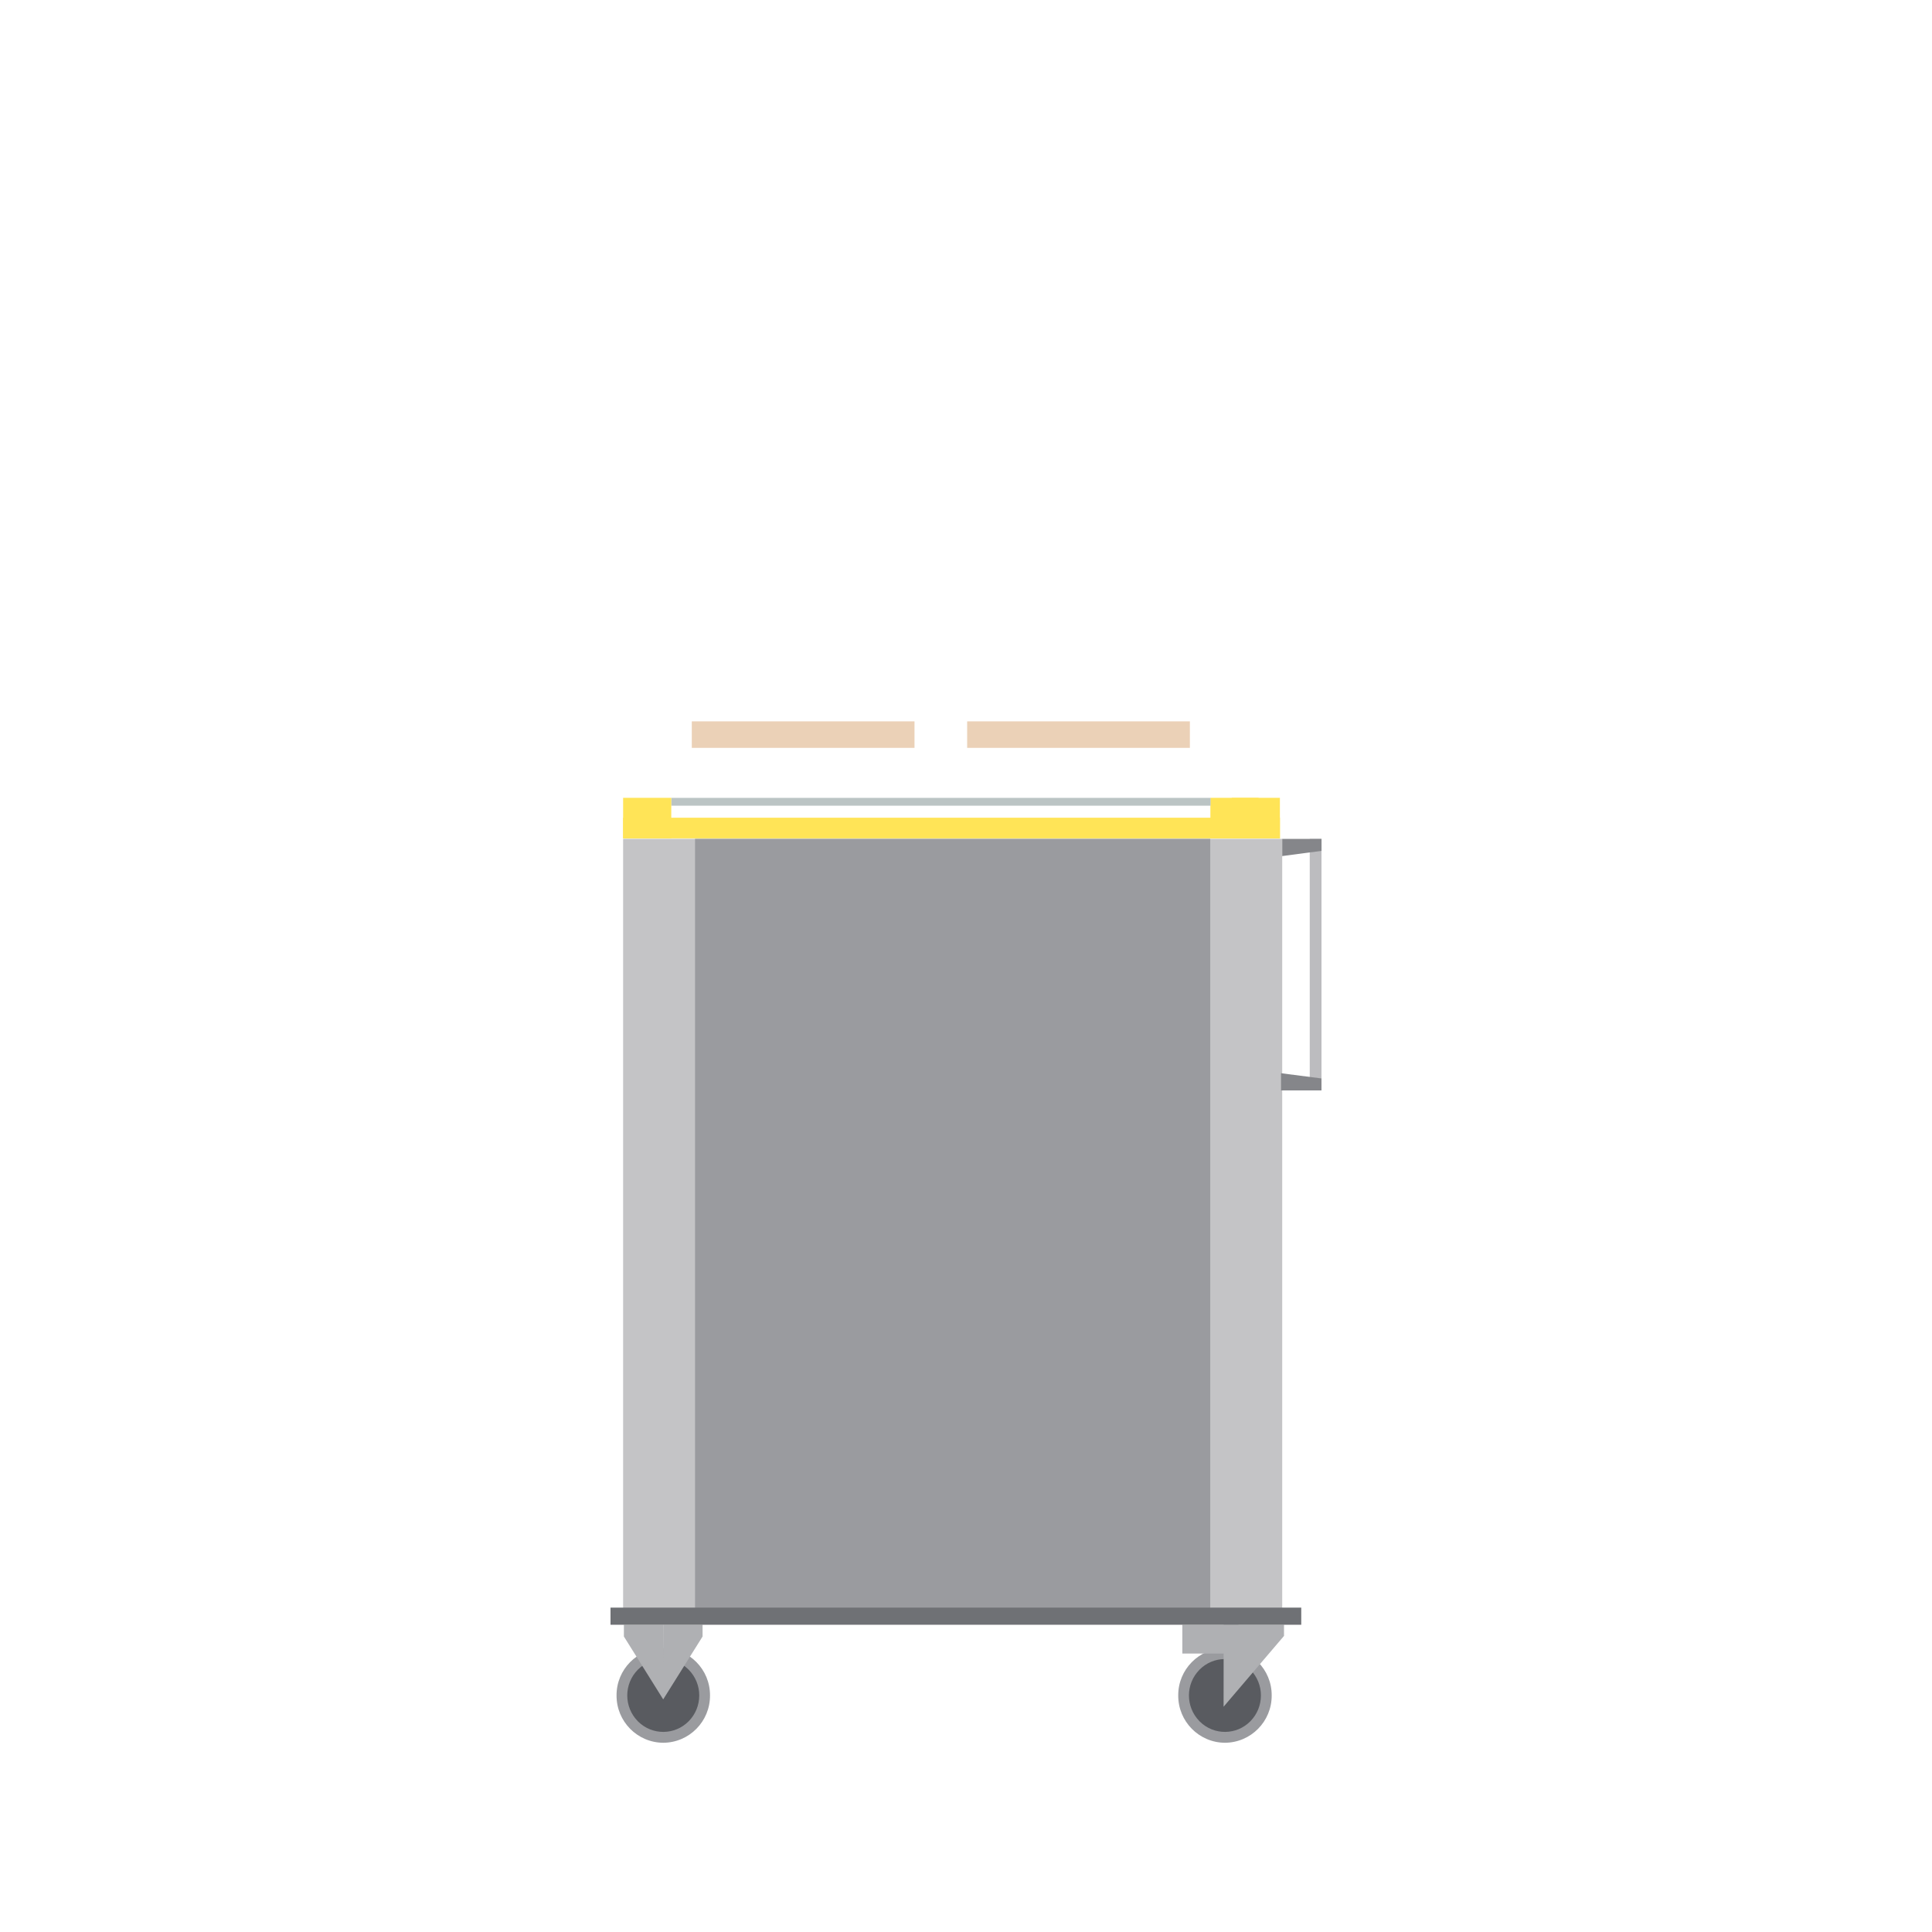 <?xml version="1.0" encoding="UTF-8"?><svg id="Livello_1" xmlns="http://www.w3.org/2000/svg" xmlns:xlink="http://www.w3.org/1999/xlink" viewBox="0 0 400 400"><defs><style>.cls-1{fill:#bbc4c4;}.cls-2{fill:#bcbcbf;}.cls-3{fill:#ffe457;}.cls-4{fill:#afb0b3;}.cls-5{fill:#ebd1b7;}.cls-6{fill:#9a9b9f;}.cls-7,.cls-8,.cls-9{fill:none;}.cls-10{fill:#6f7175;}.cls-11{fill:#85868a;}.cls-12{fill:#595b60;}.cls-8{clip-path:url(#clippath);}.cls-9{clip-path:url(#clippath-1);}.cls-13{fill:#c4c4c6;}</style><clipPath id="clippath"><rect class="cls-7" x="126.4" y="165.18" width="147.2" height="195.65"/></clipPath><clipPath id="clippath-1"><rect class="cls-7" x="126.4" y="165.18" width="147.2" height="195.65"/></clipPath></defs><path id="Tracciato_6683" class="cls-13" d="m129.01,335.21h136.46v-161.53h-136.46v161.53Z"/><g class="cls-8"><g id="Raggruppa_4072"><g id="Raggruppa_4070"><path id="Tracciato_6684" class="cls-12" d="m145.89,351.03c.03,4.76-3.8,8.64-8.56,8.67-4.76-.03-8.59-3.91-8.56-8.67-.03-4.76,3.8-8.64,8.56-8.67,4.76.03,8.59,3.91,8.56,8.67"/></g><g id="Raggruppa_4071"><path id="Tracciato_6685" class="cls-6" d="m145.89,351.03h-1.12c0,2-.78,3.91-2.18,5.33-2.86,2.91-7.53,2.95-10.44.1-.03-.03-.07-.06-.1-.1-2.91-2.96-2.91-7.71,0-10.66,2.86-2.91,7.53-2.95,10.44-.1.03.03.07.06.1.1,1.4,1.42,2.19,3.34,2.18,5.33h2.23c.03-5.38-4.3-9.77-9.67-9.8,0,0,0,0,0,0-5.38.03-9.71,4.42-9.68,9.79,0,0,0,0,0,0-.03,5.38,4.3,9.77,9.67,9.8,0,0,0,0,0,0,5.38-.03,9.71-4.42,9.68-9.8,0,0,0,0,0,0h-1.11Z"/></g></g></g><g id="Raggruppa_4073"><path id="Tracciato_6687" class="cls-4" d="m137.33,336.38v7.75s-.02-7.75-.02-7.75h-8.14v2.44l8.14,13.02v.02h0s0,0,0,0v-.02l8.15-13.02v-2.44h-8.15Z"/></g><g class="cls-9"><g id="Raggruppa_4076"><g id="Raggruppa_4074"><path id="Tracciato_6688" class="cls-12" d="m262.18,351.03c.03,4.76-3.8,8.64-8.56,8.67-4.76-.03-8.59-3.91-8.56-8.67-.03-4.76,3.8-8.64,8.56-8.67,4.76.03,8.59,3.91,8.56,8.67"/></g><g id="Raggruppa_4075"><path id="Tracciato_6689" class="cls-6" d="m262.18,351.03h-1.12c0,2-.78,3.91-2.18,5.33-2.86,2.91-7.53,2.95-10.44.1-.03-.03-.07-.06-.1-.1-2.91-2.96-2.91-7.71,0-10.66,2.86-2.91,7.53-2.95,10.44-.1.03.03.07.06.1.1,1.4,1.42,2.19,3.34,2.18,5.33h2.23c.03-5.38-4.3-9.77-9.67-9.8,0,0,0,0,0,0-5.38.03-9.71,4.42-9.68,9.79,0,0,0,0,0,0-.03,5.38,4.3,9.77,9.67,9.8,0,0,0,0,0,0,5.38-.03,9.71-4.42,9.68-9.8,0,0,0,0,0,0h-1.11Z"/></g></g></g><g id="Raggruppa_4077"><path id="Tracciato_6691" class="cls-4" d="m253.35,336.38h12.49v2.32l-12.51,14.66.02-16.98Z"/></g><path id="Tracciato_6692" class="cls-4" d="m244.79,342.35h11.62v-5.96h-11.62v5.96Z"/><path id="Tracciato_6693" class="cls-6" d="m250.57,335.21h-106.67v-161.53h106.67v161.53Z"/><path id="Tracciato_6694" class="cls-10" d="m126.4,336.39h143.01v-3.55H126.4v3.55Z"/><path id="Tracciato_6695" class="cls-2" d="m271.17,225.76h2.43v-52.08h-2.43v52.08Z"/><g id="Raggruppa_4078"><path id="Tracciato_6696" class="cls-11" d="m265.22,225.76h8.38v-2.48l-8.38-1.08v3.56Z"/></g><g id="Raggruppa_4079"><path id="Tracciato_6697" class="cls-11" d="m265.47,173.68v3.56l8.14-1.08v-2.48h-8.14Z"/></g><path id="Tracciato_6698" class="cls-3" d="m250.6,173.58h9.97v-8.4h-9.97v8.4Z"/><path id="Tracciato_6699" class="cls-1" d="m138.98,166.81h111.65v-1.62h-111.65v1.62Z"/><path id="Tracciato_6700" class="cls-3" d="m255.02,173.58h9.97v-8.4h-9.97v8.4Z"/><path id="Tracciato_6701" class="cls-3" d="m129.01,173.58h9.97v-8.4h-9.97v8.4Z"/><path id="Tracciato_6702" class="cls-3" d="m129.01,173.58h135.99v-4.28h-135.99v4.28Z"/><rect class="cls-5" x="143.23" y="149.35" width="46.11" height="5.49"/><rect class="cls-5" x="200.24" y="149.35" width="46.11" height="5.49"/></svg>